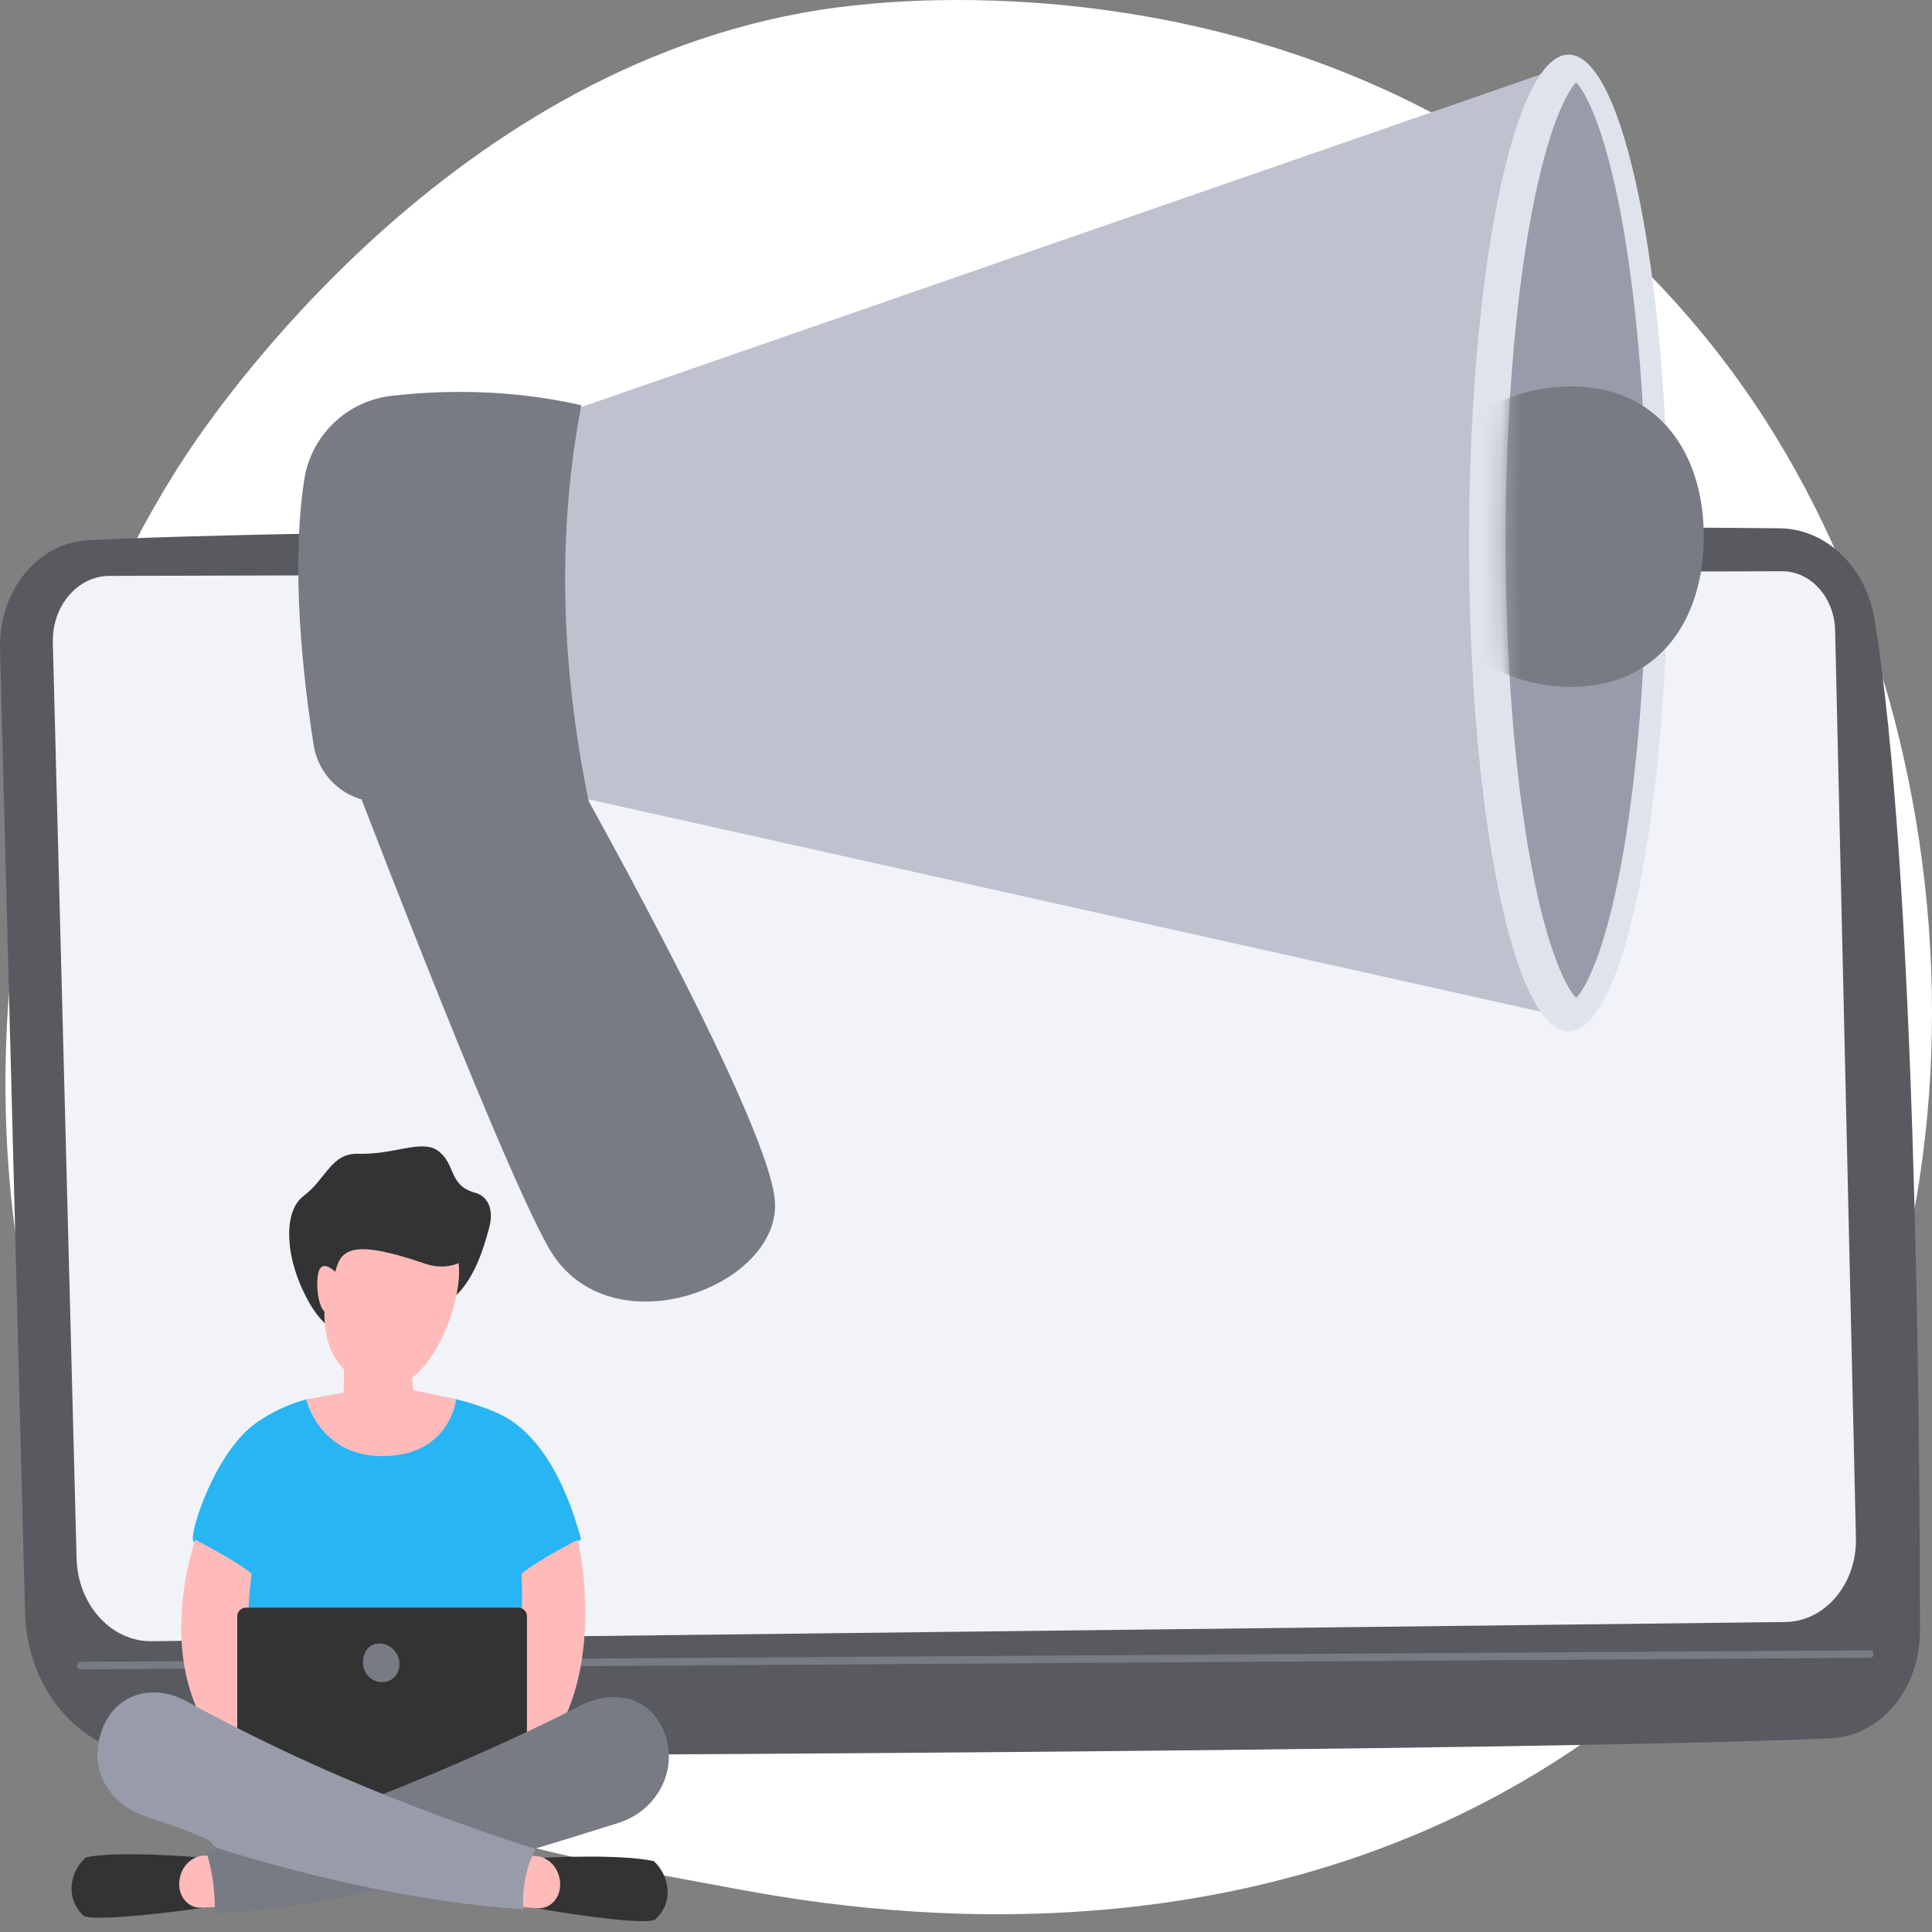 <svg width="101" height="101" viewBox="0 0 101 101" fill="none" xmlns="http://www.w3.org/2000/svg">
<rect x="0" y="0" width="101" height="101" fill="#808080" stroke="none"/>
<path d="M88.882 86.062C86.26 88.767 83.915 90.351 82.121 91.554C64.603 103.249 44.58 99.877 38.393 98.729C28.404 96.869 19.976 95.561 12.729 89.015C-3.729 74.147 -2.928 43.124 9.65 23.906C11.14 21.627 23.701 3.011 43.763 0.389C44.254 0.323 44.619 0.29 44.939 0.257C48.041 -0.074 67.28 -1.807 82.965 11.334C85.212 13.216 88.821 16.61 92.177 21.781C104.424 40.701 104.462 70.002 88.882 86.062Z" fill="white"/>
<path d="M0.002 33.92L1.31 84.309C1.415 88.454 4.39 91.771 8.016 91.782C24.11 91.837 80.377 91.534 95.676 90.877C98.303 90.766 100.372 88.299 100.372 85.286C100.367 73.575 100.113 45.41 97.999 32.391C97.552 29.648 95.472 27.645 93.038 27.617C79.554 27.474 19.898 27.451 4.611 28.241C1.967 28.373 -0.075 30.895 0.002 33.92Z" fill="#585A60"/>
<path d="M2.762 33.6L4.004 81.472C4.065 83.895 5.814 85.821 7.928 85.799L93.314 84.795C95.411 84.778 97.078 82.802 97.023 80.402L95.936 32.954C95.897 31.238 94.666 29.863 93.165 29.863L5.726 30.106C4.054 30.106 2.712 31.685 2.762 33.6Z" fill="#F1F3F9"/>
<path d="M4.147 87.228C4.081 87.228 4.025 87.173 4.025 87.107C4.025 87.041 4.103 86.875 4.169 86.875L97.844 86.273C97.911 86.279 97.944 86.433 97.944 86.5C97.944 86.566 97.889 86.665 97.817 86.665L4.141 87.272L4.147 87.228Z" fill="#787A84"/>
<path d="M17.498 38.129C17.498 38.129 26.02 60.597 28.707 65.272C31.831 70.697 40.954 67.242 40.502 62.7C40.049 58.158 29.386 39.393 29.386 39.393L17.498 38.129Z" fill="#787A84"/>
<path d="M29.005 21.759L81.955 3.402L81.397 53.08L27.559 41.07L29.005 21.759Z" fill="#BEC2CF"/>
<path d="M82.004 53.918C84.879 53.918 87.209 42.487 87.209 28.387C87.209 14.286 84.879 2.855 82.004 2.855C79.13 2.855 76.8 14.286 76.8 28.387C76.8 42.487 79.13 53.918 82.004 53.918Z" fill="#DFE4EC"/>
<path d="M82.397 52.17C81.928 51.69 80.901 49.847 80.023 45.078C79.174 40.47 78.71 34.487 78.71 28.239C78.71 21.992 79.179 16.015 80.023 11.401C80.901 6.632 81.928 4.783 82.397 4.309C82.866 4.789 83.892 6.632 84.77 11.401C85.62 16.009 86.084 21.992 86.084 28.239C86.084 34.487 85.614 40.464 84.77 45.078C83.892 49.847 82.871 51.696 82.397 52.17Z" fill="#989CAA"/>
<mask id="mask0_2165_603" style="mask-type:luminance" maskUnits="userSpaceOnUse" x="78" y="4" width="15" height="49">
<path d="M82.397 52.17C81.928 51.69 80.901 49.847 80.023 45.078C79.174 40.47 78.71 34.487 78.71 28.239C78.71 21.992 79.179 16.015 80.023 11.401C80.901 6.632 81.928 4.783 82.397 4.309C82.866 4.789 83.892 6.632 84.77 11.401C85.62 16.009 92.314 21.992 92.314 28.239C92.314 34.487 85.62 40.464 84.77 45.078C83.892 49.847 82.871 51.696 82.397 52.17Z" fill="white"/>
</mask>
<g mask="url(#mask0_2165_603)">
<path d="M89.069 28.053C89.069 32.391 86.735 35.907 82.11 35.907C77.485 35.907 73.737 32.391 73.737 28.053C73.737 23.715 77.485 20.199 82.11 20.199C86.729 20.199 89.069 23.715 89.069 28.053Z" fill="#787A84"/>
</g>
<path d="M20.466 20.694C22.955 20.407 26.526 20.302 30.39 21.185C29.115 27.83 29.308 34.757 30.782 41.931H19.887C18.148 41.931 16.669 40.667 16.399 38.957C15.858 35.518 15.19 29.74 15.902 25.098C16.255 22.764 18.126 20.964 20.466 20.694Z" fill="#787A84"/>
<path d="M17.183 63.567C17.15 63.628 15.152 65.102 15.152 65.102C15.152 65.102 15.594 68.264 17.388 69.511C19.358 70.885 22.145 68.38 22.145 68.38C22.145 68.38 24.364 68.91 25.539 64.29C25.81 63.23 24.248 63.142 22.366 63.335C19.932 63.589 17.183 63.567 17.183 63.567Z" fill="#333333"/>
<path d="M13.441 74.35C14.225 73.809 15.091 73.406 16.008 73.158C16.35 73.064 18.215 73.605 19.363 73.578C20.942 73.539 22.548 72.821 23.85 73.147C25.142 73.467 26.201 73.892 26.814 74.323C28.641 75.625 29.717 78.048 30.374 80.454C29.132 81.724 27.576 82.292 27.576 82.292L27.289 93.971L20.384 97.503L12.503 93.546L12.784 82.132C12.784 82.132 10.279 80.968 10.097 80.543C9.909 80.123 11.234 75.874 13.441 74.35Z" fill="#28B5F4"/>
<path d="M10.207 80.492C10.207 80.492 6.851 89.792 14.5 93.611C16.09 93.401 15.477 90.763 15.477 90.763C15.477 90.763 12.155 90.029 13.154 82.269C12.232 81.519 10.207 80.492 10.207 80.492Z" fill="#FEBBBA"/>
<path d="M30.208 80.492C30.208 80.492 32.515 90.2 25.914 93.611C24.325 93.401 24.937 90.763 24.937 90.763C24.937 90.763 27.614 89.444 27.261 82.269C28.183 81.519 30.208 80.492 30.208 80.492Z" fill="#FEBBBA"/>
<path d="M27.095 94.27H12.856C12.607 94.27 12.403 94.066 12.403 93.817V84.496C12.403 84.247 12.607 84.043 12.856 84.043H27.095C27.343 84.043 27.548 84.247 27.548 84.496V93.817C27.548 94.066 27.343 94.27 27.095 94.27Z" fill="#333333"/>
<path d="M34.188 97.299C32.455 96.902 28.448 97.117 28.448 97.117L28.282 97.558L28.012 99.749C28.012 99.749 31.825 100.439 33.707 100.434C33.901 100.434 34.077 100.406 34.237 100.357C34.292 100.307 34.353 100.252 34.403 100.196C35.203 99.324 34.977 98.044 34.188 97.299Z" fill="#333333"/>
<path d="M27.3 96.996L27.979 97.024C28.343 97.04 28.685 97.217 28.933 97.515C29.176 97.813 29.303 98.21 29.281 98.613C29.265 98.933 29.132 99.237 28.911 99.452C28.696 99.667 28.409 99.772 28.117 99.756L27.079 99.684L27.3 96.996Z" fill="#FEBBBA"/>
<path d="M4.495 97.091C6.239 96.749 10.235 97.085 10.235 97.085L10.389 97.533L10.605 99.735C10.605 99.735 6.774 100.303 4.892 100.248C4.699 100.242 4.528 100.209 4.368 100.154C4.313 100.099 4.258 100.044 4.208 99.989C3.43 99.083 3.689 97.808 4.495 97.091Z" fill="#333333"/>
<path d="M11.388 96.996L10.709 97.002C10.345 97.007 9.997 97.173 9.743 97.465C9.489 97.758 9.357 98.15 9.368 98.552C9.379 98.873 9.5 99.182 9.716 99.402C9.925 99.623 10.212 99.739 10.499 99.728L11.537 99.684L11.388 96.996Z" fill="#FEBBBA"/>
<path d="M34.673 90.43C33.889 88.619 31.963 88.327 30.329 89.171C30.302 89.21 19.937 94.519 10.803 96.848C11.062 97.687 11.2 98.581 11.228 99.459C11.233 99.652 11.228 99.845 11.217 100.038C18.226 99.68 25.831 97.34 32.366 95.286C34.391 94.63 35.545 92.433 34.673 90.43Z" fill="#787A84"/>
<path d="M27.349 99.591C27.322 98.581 27.52 97.638 27.94 96.766C27.951 96.727 27.967 96.688 27.978 96.65C27.454 96.49 26.781 96.269 25.898 95.971C19.407 93.752 14.457 91.506 9.732 88.928C7.894 87.924 5.808 88.597 5.223 90.772C4.699 92.709 5.852 94.365 7.596 94.95C12.828 96.688 10.102 96.208 11.813 96.755C16.399 98.173 22.106 99.465 27.36 99.818C27.355 99.74 27.355 99.663 27.349 99.591Z" fill="#989CAA"/>
<path d="M16.007 73.157C16.007 73.157 16.702 76.181 20.091 76.121C23.54 76.06 23.849 73.151 23.849 73.151L21.598 72.671L21.41 70.16L18.021 70.414L17.961 72.798L16.007 73.157Z" fill="#FEBBBA"/>
<path d="M18.491 63.035C18.491 63.035 14.606 70.563 19.214 72.39C22.465 73.676 24.501 67.39 23.894 65.69C22.956 63.057 22.332 63.372 22.332 63.372L18.491 63.035Z" fill="#FEBBBA"/>
<path d="M24.833 62.352C26.753 62.882 25.114 67.043 22.222 66.061C19.33 65.079 18.199 65.09 17.746 65.884C17.294 66.679 17.2 69.494 16.223 68.103C15.152 66.574 14.556 63.511 15.87 62.523C17.045 61.64 17.316 60.271 18.723 60.316C20.594 60.376 22.04 59.548 22.879 60.15C23.85 60.834 23.42 61.966 24.833 62.352Z" fill="#333333"/>
<path d="M17.57 66.532C17.57 66.532 16.742 65.638 16.609 66.714C16.477 67.79 16.902 69.176 17.404 68.414C17.901 67.658 17.57 66.532 17.57 66.532Z" fill="#FEBBBA"/>
<path d="M20.87 86.811C20.952 87.352 20.66 87.849 20.119 87.926C19.578 88.009 19.07 87.634 18.993 87.087C18.91 86.547 19.159 86.006 19.705 85.928C20.24 85.846 20.787 86.265 20.87 86.811Z" fill="#787A84"/>
</svg>

